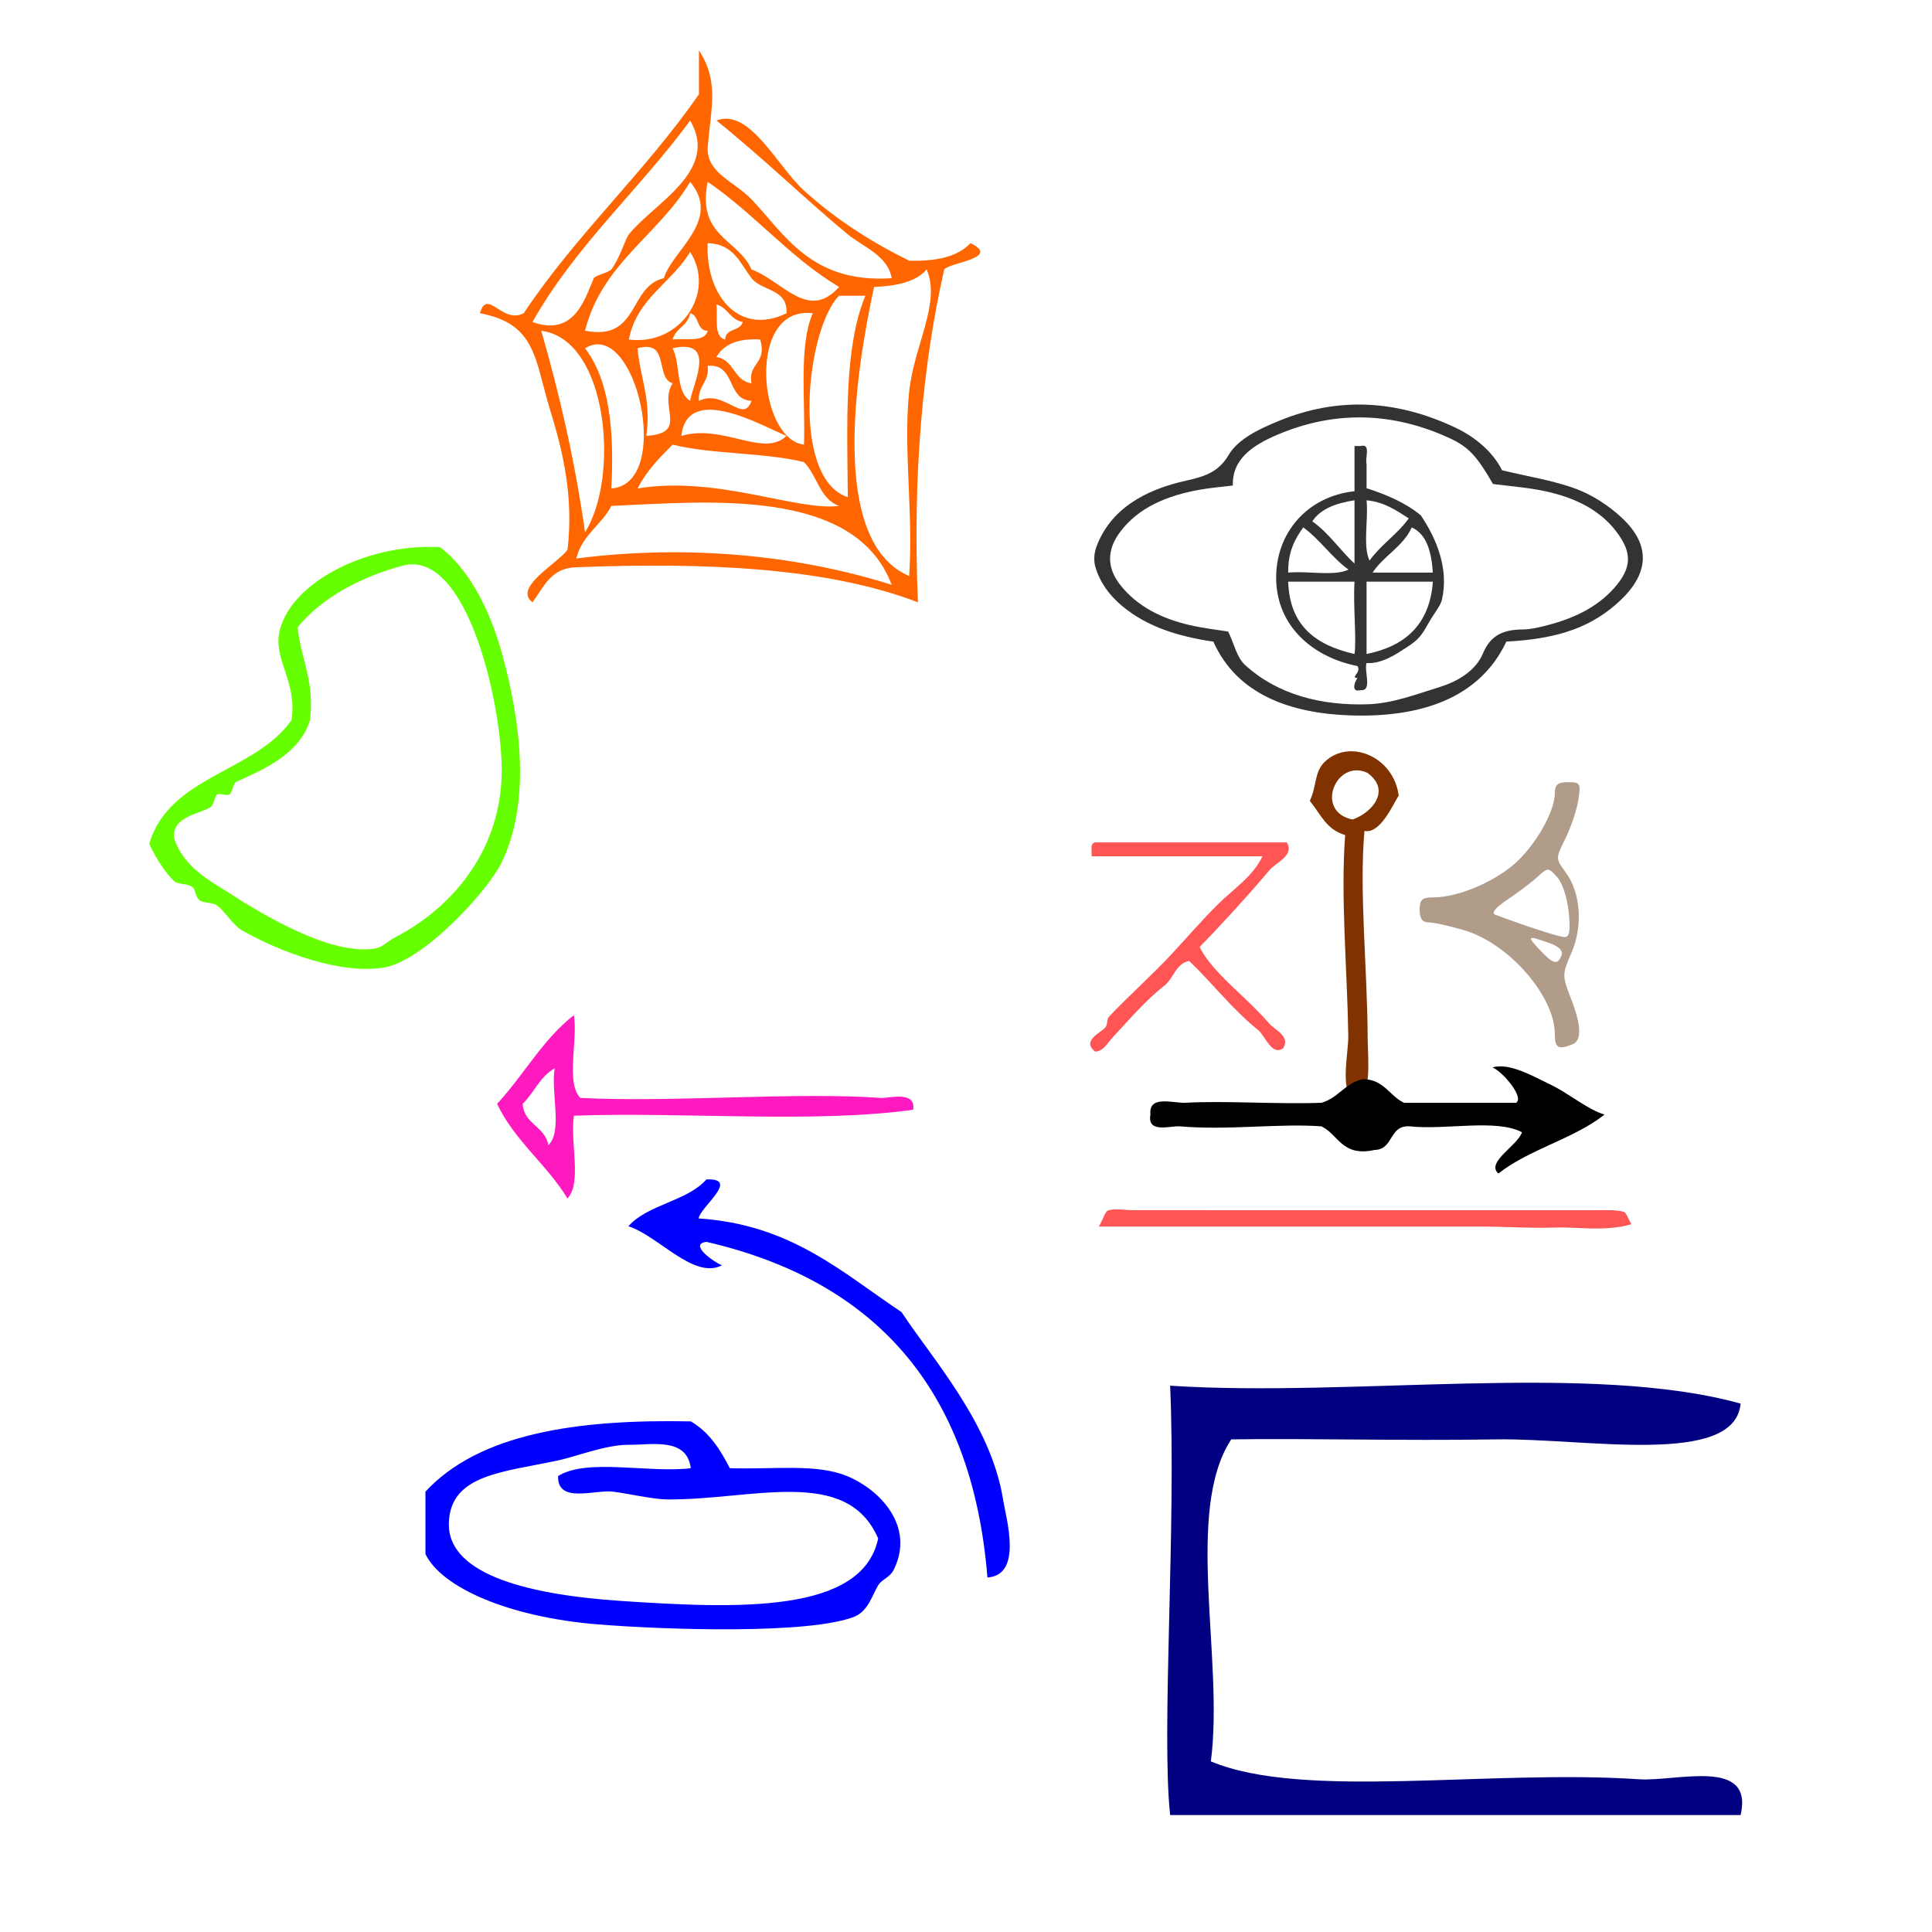 <?xml version="1.0" encoding="UTF-8" standalone="no"?>
<!-- Generator: Adobe Illustrator 16.0.0, SVG Export Plug-In . SVG Version: 6.00 Build 0)  -->

<svg
   xmlns:dc="http://purl.org/dc/elements/1.1/"
   xmlns:cc="http://creativecommons.org/ns#"
   xmlns:rdf="http://www.w3.org/1999/02/22-rdf-syntax-ns#"
   xmlns:svg="http://www.w3.org/2000/svg"
   xmlns="http://www.w3.org/2000/svg"
   xmlns:sodipodi="http://sodipodi.sourceforge.net/DTD/sodipodi-0.dtd"
   xmlns:inkscape="http://www.inkscape.org/namespaces/inkscape"
   version="1.1"
   id="Calque_1"
   x="0px"
   y="0px"
   width="100px"
   height="100px"
   viewBox="0 0 100 100"
   enable-background="new 0 0 100 100"
   xml:space="preserve"
   sodipodi:docname="unideo-04-asabikeshiinh.svg"
   inkscape:version="0.92.3 (2405546, 2018-03-11)"><defs
     id="defs17" /><sodipodi:namedview
     pagecolor="#ffffff"
     bordercolor="#666666"
     borderopacity="1"
     objecttolerance="10"
     gridtolerance="10"
     guidetolerance="10"
     inkscape:pageopacity="0"
     inkscape:pageshadow="2"
     inkscape:window-width="1157"
     inkscape:window-height="688"
     id="namedview15"
     showgrid="false"
     inkscape:zoom="2.36"
     inkscape:cx="8.3794151"
     inkscape:cy="50"
     inkscape:window-x="124"
     inkscape:window-y="108"
     inkscape:window-maximized="0"
     inkscape:current-layer="g12" /><g
     id="g12"
     transform="translate(31.356,64.407)"><g
       id="g4524"
       transform="matrix(0.52,0,0,0.52,29.124,-14.707)"><path
         style="clip-rule:evenodd;fill:#ff5555;fill-rule:evenodd;stroke-width:0.812"
         inkscape:connector-curvature="0"
         id="path10"
         d="m 45.286,25.031 c -0.769,-0.186 -1.601,-0.148 -2.407,-0.148 -15.486,-0.006 -30.972,-0.006 -46.458,-8.11e-4 -0.807,0 -1.649,-0.192 -2.405,0.017 -0.325,0.089 -0.473,0.804 -0.952,1.616 3.232,0 5.758,0 8.284,0 2.429,0 4.859,0 7.288,0 2.53,0 5.061,0 7.591,0 2.429,0 4.859,0 7.287,0 2.531,0 5.061,0 7.592,0 2.429,0 4.86,0.183 7.286,0.098 2.47,-0.084 4.984,0.432 7.687,-0.329 -0.343,-0.594 -0.499,-1.183 -0.795,-1.254 z" /><g
         transform="matrix(0.379,-0.391,0.391,0.379,-20.016,-3.629)"
         style="fill:#803300"
         id="g6-59-6"><g
           style="fill:#803300"
           id="g4-66-7"><path
             style="fill:#803300"
             id="path2-178-6"
             d="m 71.697,40.307 c -2.005,0.408 -7.418,2.478 -9,0 -8.78,7.149 -17.332,17.538 -27.001,27 -2.064,2.021 -7.047,7.953 -9,6 -2.424,-2.424 4.799,-6.799 7,-9 8.725,-8.724 17.28,-18.74 26.001,-26 -1.628,-3.222 -0.479,-5.417 0,-9 3.017,-1.048 4.283,-3.084 7,-3 6.214,0.192 9.524,8.302 5,14 z m -9,-3 c 3.481,1.702 8.773,1.332 8,-4 -2.065,-5.978 -11.924,-2.064 -8,4 z"
             inkscape:connector-curvature="0" /></g></g><g
         id="g8-97"
         transform="matrix(0.587,0,0,0.587,-8.563,-13.449)"><g
           id="g6-0"><g
             id="g4-46"><path
               id="path2-8"
               d="m 74.533,52.086 c -4.351,-2.316 -12.987,-0.346 -19,-1 -3.607,-0.273 -2.713,3.955 -6.001,4 -5.547,1.215 -6.075,-2.592 -9,-4 -7.088,-0.535 -15.814,0.704 -24,0 -1.592,-0.137 -5.622,1.274 -5,-2 -0.381,-3.403 3.96,-1.878 6,-2 6.356,-0.38 15.791,0.282 23,0 2.861,-0.805 3.988,-3.345 7,-4 3.651,0.017 4.491,2.844 7.001,4 6.332,0 12.666,0 19,0 1.421,-0.844 -2.111,-5.155 -4,-6 2.861,-0.787 6.479,1.286 10,3 2.979,1.45 6.144,4.157 9,5 -5.207,4.126 -12.794,5.874 -18,10 -2.179,-1.921 3.245,-4.695 4,-7 z"
               inkscape:connector-curvature="0" /></g></g></g><g
         style="fill:#ff5555;fill-opacity:1"
         id="g8-9"
         transform="matrix(0.347,0,0,0.347,-15.259,-18.668)"><g
           style="fill:#ff5555;fill-opacity:1"
           id="g6-9"><g
             style="fill:#ff5555;fill-opacity:1"
             id="g4-1"><path
               style="fill:#ff5555;fill-opacity:1"
               id="path2-3"
               d="m 77.917,19.999 c 2.282,3.786 -3.085,5.724 -5,8 -5.814,6.91 -13.306,15.131 -20,22 1.355,2.818 3.596,5.479 6,8 4.35,4.562 9.367,8.665 14,14 1.657,1.91 6.021,3.584 4,7 -3.104,2.374 -5.089,-3.056 -7,-5 -7.444,-5.889 -13.201,-13.466 -20.001,-20 -3.862,0.805 -4.445,4.889 -7,7 -5.542,4.339 -9.904,9.548 -15,15 -1.258,1.347 -2.712,4.085 -5,4 -3.994,-3.219 1.777,-5.402 3,-7 0.686,-0.895 0.27,-2.214 1,-3 4.866,-5.227 12.327,-11.895 18,-18 4.329,-4.658 8.487,-9.487 13.001,-14 4.617,-4.617 10.38,-8.281 13,-14 -16.334,0 -32.668,0 -49.001,0 0,-0.667 0,-1.333 0,-2 -0.163,-1.162 0.222,-1.778 1,-2 18.333,0 36.667,0 55.001,0 z"
               inkscape:connector-curvature="0" /></g></g></g><path
         inkscape:connector-curvature="0"
         style="clip-rule:evenodd;fill:#333333;fill-opacity:1;fill-rule:evenodd;stroke-width:0.697"
         id="path2"
         d="m 33.632,-31.714 c 5.25,-0.269 8.581,-1.484 11.351,-4.105 2.886,-2.733 3.031,-5.538 0.109,-8.248 -1.238,-1.148 -2.817,-2.208 -4.506,-2.842 -2.229,-0.837 -4.721,-1.215 -7.38,-1.859 -0.839,-1.673 -2.46,-3.214 -4.679,-4.259 -5.707,-2.688 -11.554,-3.131 -17.59,-0.633 -2.027,0.838 -4.022,1.789 -4.989,3.43 -0.908,1.541 -2.213,2.067 -4.108,2.477 -4.323,0.937 -7.662,2.948 -9.013,6.603 -0.235,0.636 -0.289,1.4 -0.096,2.039 0.439,1.455 1.322,2.738 2.644,3.843 2.467,2.063 5.55,3.039 9.092,3.557 2.371,5.32 7.759,7.155 13.704,7.345 6.763,0.216 12.756,-1.601 15.461,-7.347 z m -6.602,4.512 c -2.325,0.722 -4.734,1.644 -7.147,1.726 -4.653,0.16 -9.022,-0.956 -12.242,-3.893 -0.864,-0.788 -1.068,-2.05 -1.697,-3.346 -0.984,-0.161 -2.408,-0.317 -3.779,-0.63 -2.873,-0.656 -5.271,-1.883 -6.933,-3.97 -1.415,-1.776 -1.357,-3.545 -0.051,-5.302 1.818,-2.446 4.683,-3.644 8.006,-4.228 1.019,-0.179 2.064,-0.261 3.222,-0.403 -0.09,-2.619 1.966,-4.008 4.425,-5.054 5.764,-2.451 11.516,-2.252 17.14,0.334 1.945,0.895 2.766,1.86 4.332,4.571 1.491,0.187 3.027,0.311 4.522,0.583 3.215,0.585 5.956,1.791 7.752,4.152 1.601,2.104 1.556,3.619 -0.231,5.633 -1.646,1.856 -3.928,2.979 -6.562,3.666 -0.822,0.215 -1.691,0.439 -2.539,0.441 -2.105,0.006 -3.258,0.729 -3.95,2.396 -0.663,1.602 -2.333,2.721 -4.271,3.322 z" /><g
         style="fill:#333333"
         id="g8"
         transform="matrix(0.3,0,0,0.3,4.07,-54.029)"><g
           style="fill:#333333"
           id="g6"><g
             style="fill:#333333"
             id="g4"><path
               style="fill:#333333"
               id="path2-1"
               d="m 48.158,9.497 c 0.667,0 1.333,0 2,0 3.613,-0.946 1.396,3.938 2.001,6 0,2.667 0,5.333 0,8 6.816,2.183 13.073,4.927 18,9 5.324,7.899 9.346,17.844 7,28 -0.475,2.051 -2.645,4.615 -4,7 -2.693,4.734 -3.374,6.041 -8,9 -3.016,1.929 -7.91,5.366 -13,5 -0.898,2.769 2.055,9.389 -2.001,9 -3.492,0.896 -1.708,-3.262 -1,-4 -2.578,-0.241 1.373,-1.721 0,-4 -14.626,-2.848 -26.82,-13.079 -27,-29 -0.169,-15.042 10.22,-27.303 26,-29 0,-5 0,-10 0,-15 z m -14,25 c 5.489,3.845 9.148,9.519 14,14 0,-7 0,-14 0,-21 -6.053,0.948 -11.237,2.763 -14,7 z m 19.001,13 c 3.741,-5.258 9.258,-8.741 13,-14 -4.098,-2.569 -7.937,-5.396 -14,-6 0.655,6.346 -1.318,15.32 1,20 z m -27.001,4 c 6.346,-0.654 15.318,1.318 20,-1 -5.59,-4.075 -9.41,-9.924 -15,-14 -2.811,3.857 -5.116,8.219 -5,15 z m 28.001,0 c 6.666,0 13.332,0 20,0 -0.482,-6.851 -1.971,-12.696 -7,-15 -2.926,6.409 -9.294,9.374 -13,15 z m -6.001,27 c 0.732,-4.964 -0.499,-15.997 0,-24 -7.333,0 -14.667,0 -22,0 0.452,14.883 9.5,21.167 22,24 z m 4.001,0 c 12.764,-2.568 20.947,-9.718 22,-24 -7.334,0 -14.668,0 -22,0 0,8 0,16 0,24 z"
               inkscape:connector-curvature="0" /></g></g></g><g
         style="fill:#b19b89;fill-opacity:1"
         id="g8-71-7"
         transform="matrix(0.431,0,0,0.431,127.739,-18.195)"><g
           style="fill:#b19b89;fill-opacity:1"
           id="g6-52-3"><g
             style="fill:#b19b89;fill-opacity:1"
             id="g4-54-2"><path
               inkscape:connector-curvature="0"
               id="path26"
               d="m -207.146,59.296 c 0,-8.775 -10.598,-20.934 -20.919,-23.999 -3.357,-0.997 -7.049,-1.812 -8.206,-1.812 -1.472,0 -2.103,-0.867 -2.103,-2.892 0,-2.401 0.553,-2.892 3.264,-2.892 5.378,0 13.52,-3.342 18.476,-7.584 4.88,-4.177 9.49,-12.188 9.49,-16.492 0,-1.957 0.686,-2.526 3.043,-2.526 2.852,0 3,0.264 2.362,4.193 -0.374,2.306 -1.711,6.275 -2.97,8.82 -2.289,4.627 -2.289,4.628 0.079,7.831 3.464,4.685 4.009,12.409 1.311,18.596 -2.137,4.902 -2.144,5.28 -0.194,10.294 2.555,6.567 2.656,9.968 0.321,10.864 -3.207,1.23 -3.954,0.776 -3.954,-2.403 z m 1.541,-18.204 c 0.416,-1.085 -0.587,-2.071 -2.94,-2.892 -4.989,-1.739 -5.139,-1.62 -2.07,1.646 3.112,3.312 4.121,3.563 5.011,1.245 z m 1.667,-9.932 c -0.317,-3.3 -1.46,-6.793 -2.656,-8.114 -2.068,-2.285 -2.135,-2.287 -4.506,-0.11 -1.324,1.215 -4.42,3.558 -6.882,5.206 -2.935,1.965 -3.93,3.199 -2.892,3.584 7.56,2.803 14.581,5.075 15.899,5.145 1.222,0.065 1.463,-1.266 1.036,-5.71 z"
               style="fill:#b19b89;fill-opacity:1;stroke-width:1.157" /></g></g></g></g><g
       transform="matrix(0.404,0,0,0.404,-14.242,-15.146)"
       style="fill:#0000ff;fill-opacity:1"
       id="g4496"><path
         style="fill:#0000ff;fill-opacity:1"
         id="path4-73"
         d="m 48.145,29.172 c 4.387,-0.168 -0.796,3.52 -1,5 11.889,0.778 18.388,6.947 26.001,12 3.693,5.692 11.459,14.214 13,24 0.378,2.398 2.586,9.696 -2,10 -1.962,-24.373 -14.616,-38.05 -36.001,-43 -2.378,0.295 1.111,2.706 2,3 -3.593,1.891 -8.18,-3.793 -12,-5 2.506,-2.826 7.494,-3.172 10,-6 z"
         inkscape:connector-curvature="0" /><path
         style="fill:#0000ff;fill-opacity:1"
         id="path6-29"
         d="m 12.145,77.172 c 0,-2.667 0,-5.333 0,-8 6.892,-7.442 19.375,-9.291 34,-9 2.323,1.344 3.759,3.574 5.001,6 5.733,0.169 11.085,-0.606 15,1 4.266,1.752 8.745,6.472 6,12 -0.494,0.996 -1.569,1.274 -2,2 -0.743,1.252 -1.295,3.3 -3,4 -5.591,2.293 -24.133,1.729 -33.001,1 -11.279,-0.925 -19.91,-4.686 -22,-9 z m 26,-14 c -2.835,-0.02 -6.659,1.496 -9,2 -7.085,1.525 -13.803,1.795 -14,8 -0.22,6.903 11.102,9.271 22,10 14.982,1.005 30.982,1.662 33.001,-8 -4.026,-9.317 -16.061,-4.92 -27.001,-5 -1.89,-0.014 -5.081,-0.772 -7,-1 -2.303,-0.271 -7.141,1.584 -7,-2 3.688,-2.312 11.651,-0.349 17,-1 -0.526,-3.981 -4.91,-2.977 -8,-3 z"
         inkscape:connector-curvature="0" /><g
         style="fill:#ff1ac0;fill-opacity:1"
         id="g8-32-9"
         transform="matrix(-0.82,0,0,0.758,88.99,-18.03)"><g
           style="fill:#ff1ac0;fill-opacity:1"
           id="g6-42-2"><g
             style="fill:#ff1ac0;fill-opacity:1"
             id="g4-07-5"><path
               style="fill:#ff1ac0;fill-opacity:1"
               id="path2-59-1"
               d="m 70.52,34.5 c 4.875,4.125 7.847,10.154 12,15 -2.745,6.255 -7.768,10.233 -11,16 -2.306,-2.694 -0.355,-9.645 -1,-14 -17.336,-0.665 -37.332,1.331 -53.001,-1 -0.508,-3.312 3.884,-1.913 5,-2 13.588,-1.045 32.206,0.784 47.001,0 2.305,-2.695 0.355,-9.644 1,-14 z m 4,22 c 0.463,-3.203 3.808,-3.525 4,-7 -1.785,-1.882 -2.704,-4.629 -5,-6 0.642,4.026 -1.301,10.635 1,13 z"
               inkscape:connector-curvature="0" /></g></g></g></g><g
       transform="matrix(0.32,0,0,0.32,-30.035,-41.18)"
       id="g8-44"
       style="fill:#66ff00"><g
         id="g6-628"
         style="fill:#66ff00"><g
           id="g4-467"
           style="fill:#66ff00"><path
             inkscape:connector-curvature="0"
             d="m 67.011,15.908 c 4.646,3.406 8.058,10.059 10,17 3.075,10.998 4.777,24.204 0,34 -2.388,4.895 -12.756,15.963 -19,17 -7.033,1.168 -16.744,-2.466 -23.001,-6 -1.357,-0.768 -2.748,-3.076 -4,-4 -0.923,-0.682 -2.204,-0.259 -3,-1 -0.473,-0.439 -0.521,-1.598 -1,-2 -0.816,-0.687 -2.245,-0.297 -3,-1 -1.263,-1.176 -2.826,-3.46 -4,-6 3.271,-11.062 17.101,-11.566 23,-20 0.974,-6.066 -2.774,-9.587 -2,-14 1.362,-7.758 13.498,-14.622 26.001,-14 z m -34.001,56 c 5.666,3.633 15.904,9.758 23.001,9 1.893,-0.202 1.906,-0.898 4,-2 8.47,-4.454 16.605,-13.228 17,-26 0.321,-10.473 -5.373,-36.825 -16,-34 -6.036,1.605 -12.919,4.871 -17.001,10 0.523,5.145 2.779,8.555 2,15 -1.688,5.546 -7.683,8.054 -12,10 -0.324,0.146 -0.63,1.753 -1,2 -0.46,0.308 -1.488,-0.229 -2,0 -0.316,0.145 -0.64,1.752 -1,2 -1.77,1.22 -6.229,1.45 -6,5 1.527,4.772 5.712,6.894 9,9 z"
             id="path2-903"
             style="fill:#66ff00" /></g></g></g><path
       inkscape:connector-curvature="0"
       d="m 14.796,-50.008 c -0.179,-1.155 -1.505,-1.64 -2.267,-2.267 -2.053,-1.687 -4.39,-3.957 -6.801,-5.894 1.732,-0.657 3.133,2.36 4.534,3.627 1.675,1.516 3.523,2.687 5.441,3.627 1.406,0.046 2.515,-0.205 3.174,-0.907 1.593,0.774 -1.057,0.994 -1.36,1.36 -1.146,5.051 -1.634,10.759 -1.36,17.23 -4.7,-1.799 -10.925,-2.074 -17.684,-1.814 -1.329,0.03 -1.684,1.037 -2.267,1.814 -1.021,-0.759 1.292,-2.003 1.814,-2.72 0.315,-2.749 -0.219,-5.016 -0.907,-7.255 -0.802,-2.609 -0.704,-4.437 -3.627,-4.988 0.386,-1.33 1.142,0.59 2.267,0 2.717,-4.084 6.286,-7.316 9.069,-11.335 0,-0.756 0,-1.511 0,-2.267 1.049,1.609 0.625,2.935 0.453,4.988 -0.085,1.355 1.371,1.786 2.267,2.72 1.696,1.772 3.074,4.368 7.255,4.081 z m -9.522,-4.988 c -0.576,2.843 1.58,2.954 2.267,4.534 1.627,0.608 2.94,2.701 4.534,0.907 -2.555,-1.525 -4.374,-3.787 -6.801,-5.441 z m 2.267,4.988 c -0.583,-0.777 -0.937,-1.783 -2.267,-1.814 -0.122,2.73 1.648,4.822 4.081,3.627 0.07,-1.279 -1.282,-1.137 -1.814,-1.814 z m -1.814,1.36 c 0.077,0.678 -0.162,1.673 0.453,1.814 0.005,-0.599 0.795,-0.414 0.907,-0.907 -0.647,-0.108 -0.765,-0.746 -1.36,-0.907 z m 6.348,-0.453 c -1.71,1.721 -2.52,9.462 0.453,10.429 -0.04,-3.818 -0.198,-7.754 0.907,-10.429 -0.453,0 -0.907,0 -1.36,0 z m -1.814,8.615 c -2.057,-0.512 -4.745,-0.394 -6.801,-0.907 -0.681,0.679 -1.357,1.364 -1.814,2.267 4.152,-0.671 8.188,1.175 10.429,0.907 -1.003,-0.358 -1.135,-1.586 -1.814,-2.267 z m -11.336,-5.894 c 1.251,1.622 1.525,4.219 1.361,7.255 3.236,-0.218 1.262,-8.89 -1.361,-7.255 z m -2.267,-0.907 c 0.949,3.283 1.743,6.721 2.267,10.429 1.794,-2.819 1.212,-9.978 -2.267,-10.429 z m 3.628,9.068 c -0.516,0.996 -1.517,1.506 -1.814,2.72 5.859,-0.753 11.549,-0.146 16.323,1.36 -1.904,-5.079 -9.594,-4.294 -14.509,-4.081 z m -0.907,-11.789 c 0.06,-0.133 0.794,-0.306 0.907,-0.453 0.439,-0.574 0.729,-1.592 0.907,-1.814 1.294,-1.617 4.709,-3.278 3.174,-5.894 -2.62,3.577 -5.93,6.464 -8.162,10.429 2.223,0.802 2.744,-1.312 3.174,-2.267 z m 3.627,0 c 0.414,-1.416 3.022,-3 1.36,-4.988 -1.626,2.757 -4.56,4.207 -5.441,7.708 2.824,0.557 2.236,-2.298 4.081,-2.72 z m 1.36,-1.36 c -0.959,1.611 -2.75,2.389 -3.174,4.534 2.631,0.351 4.536,-2.399 3.174,-4.534 z m -0.907,4.534 c 0.678,-0.077 1.673,0.162 1.814,-0.453 -0.599,-0.005 -0.414,-0.795 -0.907,-0.907 -0.108,0.647 -0.746,0.765 -0.907,1.36 z m 0.453,4.988 c 2.17,-0.636 4.261,1.149 5.441,0 -1.216,-0.487 -5.129,-2.785 -5.441,0 z m 6.348,0.453 c 0.077,-2.341 -0.281,-5.117 0.453,-6.801 -3.432,-0.423 -2.848,6.526 -0.453,6.801 z m -4.988,-4.081 c 0.102,0.858 -0.511,1 -0.453,1.814 1.303,-0.633 2.303,1.236 2.72,0 -1.306,-0.054 -0.787,-1.933 -2.267,-1.814 z m -1.814,-0.907 c 0.414,0.795 0.156,2.262 0.907,2.72 0.148,-0.896 1.403,-3.238 -0.907,-2.72 z m 4.081,1.814 c -0.185,-1.092 0.827,-0.986 0.453,-2.267 -1.126,-0.068 -1.882,0.235 -2.267,0.907 0.925,0.133 0.889,1.227 1.814,1.36 z m -5.441,2.72 c 2.231,-0.141 0.6,-1.517 1.36,-2.72 -0.925,-0.285 -0.127,-2.291 -1.814,-1.814 0.127,1.535 0.721,2.604 0.453,4.534 z m 13.602,7.255 c 0.229,-3.15 -0.307,-6.552 0,-9.522 0.249,-2.409 1.66,-4.616 0.907,-6.348 -0.559,0.651 -1.559,0.86 -2.72,0.907 -0.945,4.345 -2.355,13.182 1.814,14.963 z"
       id="path6"
       style="fill:#ff6600;stroke-width:0.453" /><path
       d="M 29.209,7.317 C 38.706,7.929 50.995,6.091 58.737,8.243 58.442,11.533 50.708,10.021 46.082,10.095 c -4.973,0.081 -9.772,-0.062 -13.709,0 -2.44,3.721 -0.366,11.406 -1.055,16.666 4.771,2.009 14.402,0.405 22.147,0.926 1.955,0.133 5.967,-1.153 5.273,1.852 -9.843,0 -19.686,0 -29.528,0 -0.464,-4.326 0.324,-14.99 0,-22.222 z"
       id="path4-13"
       style="fill:#000080;fill-opacity:1;stroke-width:0.988"
       inkscape:connector-curvature="0" /></g></svg>